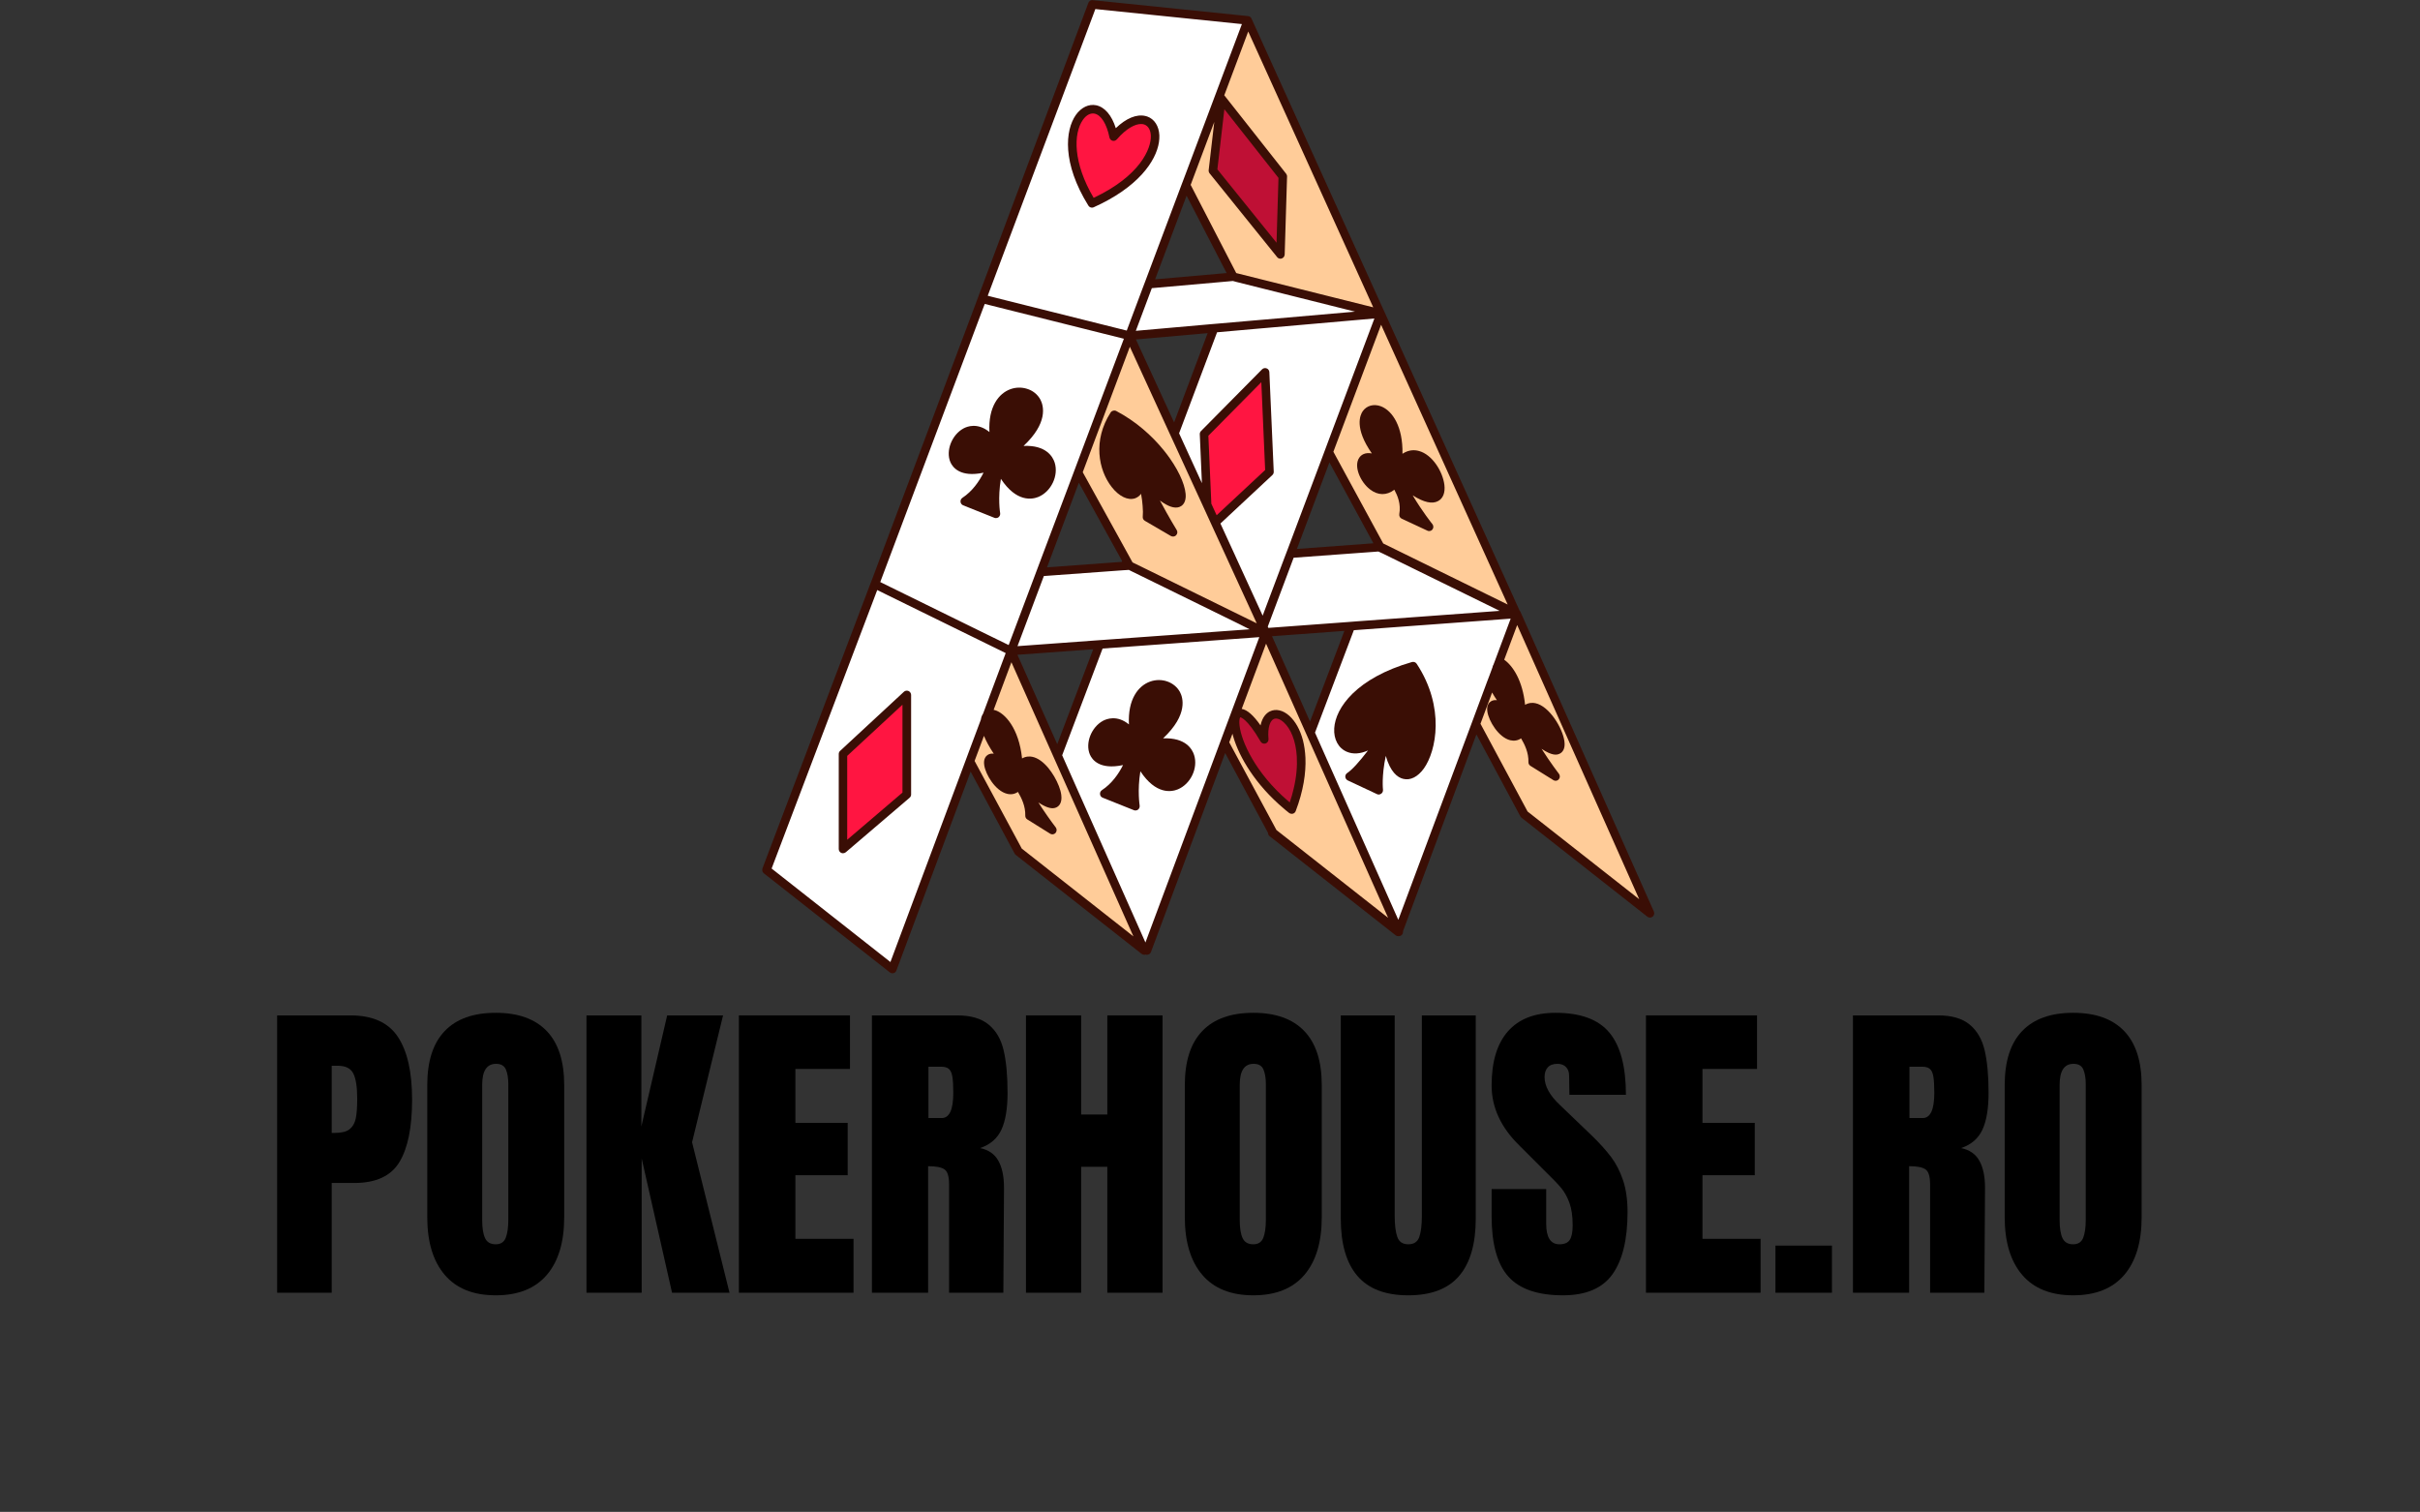 <svg xmlns="http://www.w3.org/2000/svg" xmlns:xlink="http://www.w3.org/1999/xlink" width="994" zoomAndPan="magnify" viewBox="0 0 745.5 465.75" height="621" preserveAspectRatio="xMidYMid meet"><rect x="0" y="0" width="745.5" height="465.75" fill="#333333" stroke="none"/><defs><g></g><clipPath id="6628de89b8"><path d="M 234.688 0.031 L 509.75 0.031 L 509.75 299.828 L 234.688 299.828 Z M 234.688 0.031 " clip-rule="nonzero"></path></clipPath></defs><path fill="#ffcc99" d="M 425.363 168.512 L 467.305 189.098 L 508.367 281.344 L 469.574 250.855 Z M 425.363 168.512 " fill-opacity="1" fill-rule="nonzero"></path><path fill="#ffffff" d="M 425.363 168.512 L 467.305 189.098 L 430.762 287.062 L 391.973 256.574 Z M 425.363 168.512 " fill-opacity="1" fill-rule="nonzero"></path><path fill="#ffcc99" d="M 347.949 174.23 L 389.91 194.816 L 430.949 287.062 L 392.16 256.574 Z M 347.949 174.23 " fill-opacity="1" fill-rule="nonzero"></path><path fill="#ffffff" d="M 347.949 174.23 L 389.91 194.816 L 353.367 292.781 L 314.574 262.293 Z M 347.949 174.23 " fill-opacity="1" fill-rule="nonzero"></path><path fill="#ffcc99" d="M 269.52 179.949 L 311.461 200.535 L 352.523 292.781 L 313.711 262.293 Z M 269.52 179.949 " fill-opacity="1" fill-rule="nonzero"></path><path fill="#ffffff" d="M 269.52 179.949 L 311.461 200.535 L 274.918 298.5 L 236.129 268.012 Z M 269.52 179.949 " fill-opacity="1" fill-rule="nonzero"></path><path fill="#ffffff" d="M 467.305 189.098 L 389.91 194.816 L 347.949 174.23 L 425.363 168.512 Z M 467.305 189.098 " fill-opacity="1" fill-rule="nonzero"></path><path fill="#ffffff" d="M 269.52 179.949 L 311.461 200.535 L 389.91 194.816 L 347.949 174.23 Z M 269.52 179.949 " fill-opacity="1" fill-rule="nonzero"></path><path fill="#ffcc99" d="M 425.363 96.609 L 467.305 189.34 L 425.363 168.754 L 379.934 85.246 Z M 425.363 96.609 " fill-opacity="1" fill-rule="nonzero"></path><path fill="#ffffff" d="M 379.934 85.246 L 425.363 96.609 L 388.879 193.746 L 346.918 173.16 Z M 379.934 85.246 " fill-opacity="1" fill-rule="nonzero"></path><path fill="#ff1541" d="M 389.738 114.684 L 391.07 145.336 L 372.191 162.961 L 370.914 133.73 Z M 389.738 114.684 " fill-opacity="1" fill-rule="nonzero"></path><path fill="#ffcc99" d="M 347.949 103.414 L 389.91 194.816 L 347.949 174.23 L 302.539 92.051 Z M 347.949 103.414 " fill-opacity="1" fill-rule="nonzero"></path><path fill="#ffffff" d="M 302.539 92.051 L 347.949 103.414 L 311.461 200.535 L 269.52 179.949 Z M 302.539 92.051 " fill-opacity="1" fill-rule="nonzero"></path><path fill="#ffffff" d="M 347.949 103.414 L 425.363 96.609 L 379.934 85.246 L 302.539 92.051 Z M 347.949 103.414 " fill-opacity="1" fill-rule="nonzero"></path><path fill="#ffcc99" d="M 384.414 6.293 L 425.363 96.609 L 379.934 85.246 L 336.566 1.383 Z M 384.414 6.293 " fill-opacity="1" fill-rule="nonzero"></path><path fill="#ff1541" d="M 279.324 214.09 L 279.324 244.781 L 259.695 261.543 L 259.695 232.277 Z M 279.324 214.09 " fill-opacity="1" fill-rule="nonzero"></path><path fill="#bf1035" d="M 376.238 30.328 L 373.652 52.566 L 394.445 78.363 L 395.176 54.348 Z M 376.238 30.328 " fill-opacity="1" fill-rule="nonzero"></path><path fill="#ffffff" d="M 336.566 1.383 L 384.414 6.293 L 347.93 103.414 L 302.539 92.051 Z M 336.566 1.383 " fill-opacity="1" fill-rule="nonzero"></path><path fill="#ff1541" d="M 343.055 42.086 C 356.555 26.562 365.836 49.473 336.379 62.617 C 321.062 37.887 339.25 23.504 343.055 42.086 Z M 343.055 42.086 " fill-opacity="1" fill-rule="nonzero"></path><path fill="#bf1035" d="M 389.457 227.797 C 377.254 206.648 375.098 231.469 397.914 249.395 C 408.246 222.191 388.016 211.41 389.457 227.797 Z M 389.457 227.797 " fill-opacity="1" fill-rule="nonzero"></path><g clip-path="url(#6628de89b8)"><path fill="#3a0e05" d="M 235.32 269.043 L 274.113 299.551 C 274.355 299.734 274.621 299.828 274.918 299.828 C 275.031 299.828 275.164 299.812 275.277 299.793 C 275.668 299.68 276.008 299.379 276.137 298.988 L 299.012 237.695 L 312.551 262.934 C 312.625 263.082 312.754 263.23 312.887 263.344 L 351.68 293.848 C 351.922 294.035 352.203 294.129 352.484 294.129 C 352.637 294.129 352.766 294.113 352.918 294.055 C 353.047 294.113 353.18 294.129 353.328 294.129 C 353.441 294.129 353.574 294.113 353.684 294.074 C 354.098 293.961 354.418 293.66 354.566 293.27 L 377.422 231.977 L 390.621 256.574 C 390.621 256.969 390.789 257.363 391.129 257.605 L 429.918 288.113 C 430.164 288.301 430.445 288.395 430.727 288.395 L 430.914 288.395 C 431.195 288.395 431.492 288.301 431.719 288.113 C 432.094 287.812 432.262 287.344 432.207 286.875 L 454.816 226.238 L 468.355 251.477 C 468.449 251.625 468.562 251.777 468.691 251.887 L 507.484 282.395 C 507.727 282.582 508.008 282.676 508.289 282.676 C 508.57 282.676 508.871 282.582 509.098 282.395 C 509.566 282.02 509.734 281.363 509.492 280.816 L 468.43 188.574 C 468.43 188.555 468.41 188.535 468.391 188.516 C 468.391 188.496 468.375 188.461 468.375 188.441 C 468.355 188.422 468.355 188.402 468.355 188.387 C 468.336 188.348 468.316 188.309 468.262 188.273 C 468.242 188.234 468.188 188.18 468.148 188.141 L 468.129 188.121 L 426.527 96.156 C 426.508 96.141 426.508 96.141 426.508 96.121 C 426.508 96.102 426.508 96.082 426.488 96.062 L 426.469 96.047 L 385.539 5.73 C 385.52 5.711 385.52 5.676 385.484 5.656 C 385.484 5.637 385.465 5.617 385.465 5.582 C 385.445 5.543 385.426 5.504 385.391 5.488 C 385.371 5.469 385.371 5.43 385.332 5.41 C 385.297 5.355 385.223 5.301 385.184 5.262 C 385.145 5.223 385.109 5.188 385.07 5.168 C 384.902 5.055 384.695 4.98 384.488 4.961 L 336.641 0.051 C 336.586 0.051 336.547 0.031 336.492 0.031 C 336.379 0.031 336.285 0.051 336.211 0.07 C 336.211 0.07 336.191 0.07 336.191 0.07 C 336.078 0.086 335.984 0.145 335.91 0.18 C 335.816 0.238 335.723 0.293 335.648 0.367 C 335.594 0.406 335.535 0.48 335.5 0.52 C 335.48 0.539 335.48 0.539 335.48 0.539 C 335.461 0.555 335.441 0.555 335.422 0.594 C 335.406 0.613 335.406 0.648 335.387 0.668 C 335.348 0.742 335.312 0.801 335.293 0.875 L 335.234 1.008 L 301.336 91.488 L 301.301 91.582 C 301.301 91.602 301.281 91.602 301.281 91.621 L 301.281 91.641 C 301.262 91.66 301.262 91.695 301.262 91.715 L 268.281 179.461 L 268.266 179.48 C 268.246 179.496 268.246 179.516 268.246 179.555 C 268.227 179.574 268.227 179.574 268.227 179.59 C 268.207 179.609 268.207 179.609 268.207 179.609 L 234.871 267.543 C 234.703 268.086 234.852 268.688 235.32 269.043 Z M 271.469 178.504 L 302.762 95.184 L 303.363 93.625 L 305.164 94.078 L 346.223 104.352 L 331.898 142.469 L 330.68 145.711 L 319.656 174.98 L 318.645 177.68 L 310.73 198.715 L 302.406 194.648 L 274.449 180.922 L 271.172 179.309 Z M 380.758 86.82 L 403.672 92.559 L 417.434 96.008 L 388.652 98.52 L 385.785 98.766 L 375.941 99.625 L 373.035 99.871 L 349.898 101.914 L 354.828 88.77 L 377.965 86.727 L 379.184 86.613 L 379.82 86.559 Z M 355.84 86.051 L 365.535 60.273 L 377.871 84.121 Z M 345.605 173.086 L 322.543 174.773 L 332.348 148.711 L 345.66 172.805 C 345.621 172.898 345.605 172.992 345.605 173.086 Z M 333.547 145.469 L 348.059 106.828 L 360.34 133.602 L 361.898 136.977 L 370.559 155.836 L 373.914 163.168 L 377.402 170.762 L 378.566 173.312 L 386.816 191.293 L 387.152 192.023 L 352.879 175.203 L 348.887 173.254 L 348.68 172.879 L 346.859 169.562 Z M 372.246 134.238 L 388.559 117.738 L 389.738 144.793 L 374.797 158.723 L 373.164 155.18 Z M 349.934 104.578 L 372.023 102.625 L 361.691 130.133 Z M 423.395 98.109 L 409.109 136.133 L 407.891 139.395 L 396.641 169.316 L 395.609 172.016 L 388.973 189.66 L 381.379 173.086 L 380.215 170.535 L 375.961 161.273 L 391.973 146.332 C 392.254 146.066 392.402 145.691 392.383 145.301 L 391.035 114.645 C 391.016 114.121 390.676 113.652 390.191 113.48 C 389.703 113.293 389.16 113.406 388.785 113.781 L 369.977 132.793 C 369.734 133.039 369.586 133.395 369.602 133.77 L 370.258 148.844 L 363.227 133.488 L 374.93 102.363 L 387.172 101.277 L 390.039 101.031 Z M 409.539 142.449 L 423.094 167.367 L 399.527 169.109 Z M 461.98 188.18 L 438.355 189.922 L 435.488 190.129 L 418.09 191.402 L 415.199 191.629 L 390.734 193.43 L 390.547 193.035 L 398.516 171.812 L 423.395 169.992 L 424.613 169.898 L 426 170.535 L 428.625 171.828 Z M 414.152 194.348 L 403.559 222.285 L 391.859 195.996 Z M 384.957 193.859 L 360.941 195.605 L 358.074 195.809 L 340.711 197.066 L 337.824 197.273 L 313.449 199.055 L 321.566 177.453 L 346.016 175.672 L 347.234 175.598 L 347.742 175.562 L 348.715 176.047 L 351.098 177.211 L 381.602 192.172 Z M 336.773 200.008 L 325.691 229.258 L 313.43 201.715 Z M 382.578 7.418 L 365.16 53.805 L 363.902 57.121 L 352.934 86.316 L 351.902 89.035 L 347.105 101.84 L 320.348 95.145 L 310.469 92.672 L 304.281 91.113 L 304.488 90.551 L 336.754 4.605 L 337.43 2.789 L 338.836 2.938 Z M 423.039 94.676 L 380.832 84.121 L 366.789 56.953 L 374.066 37.566 L 372.34 52.418 C 372.305 52.773 372.414 53.129 372.621 53.391 L 393.434 79.207 C 393.676 79.527 394.07 79.695 394.445 79.695 C 394.594 79.695 394.727 79.676 394.859 79.621 C 395.383 79.434 395.738 78.965 395.758 78.402 L 396.488 54.387 C 396.508 54.086 396.395 53.785 396.207 53.523 L 377.27 29.504 C 377.234 29.449 377.195 29.41 377.141 29.375 L 384.527 9.707 Z M 377.176 33.648 L 393.844 54.797 L 393.246 74.766 L 375.023 52.172 Z M 464.453 186.23 L 426.113 167.422 L 410.758 139.168 L 425.457 100.039 Z M 456.074 222.957 L 459.656 213.34 C 460.086 214.109 460.574 214.895 461.137 215.703 C 460.461 215.609 459.863 215.723 459.355 216.02 C 458.793 216.359 457.895 217.203 458.191 219.207 C 458.625 222.133 461.645 227.16 465.242 228.039 C 466.461 228.32 467.605 228.133 468.578 227.457 C 469.703 229.371 470.922 231.844 470.848 234.789 C 470.828 235.258 471.074 235.688 471.469 235.934 L 478.516 240.32 C 478.723 240.453 478.969 240.527 479.211 240.527 C 479.566 240.527 479.922 240.375 480.184 240.094 C 480.598 239.625 480.637 238.914 480.262 238.406 C 480.223 238.352 477.656 235.031 474.898 230.684 C 478.086 232.82 479.586 232.652 480.504 232.164 C 481.18 231.828 482.285 230.871 481.93 228.34 C 481.387 224.328 477.281 217.504 472.969 216.621 C 472.219 216.473 471.035 216.414 469.816 217.129 C 469.047 209.629 466.066 205.148 463.387 203.234 L 467.379 192.547 L 504.973 277.012 L 470.586 249.996 Z M 430.762 283.367 L 405.094 225.695 L 417.059 194.141 L 436.855 192.68 L 439.727 192.473 L 465.375 190.578 L 461.043 202.184 L 460.574 203.441 L 460.031 204.867 C 460.012 204.883 459.992 204.922 459.973 204.941 C 459.898 205.055 459.824 205.223 459.805 205.484 L 458.812 208.164 L 458.082 210.078 L 454.441 219.863 L 453.223 223.145 Z M 378.676 228.676 L 379.672 226.035 C 381.098 231.77 385.539 240.152 393.922 247.727 C 394.594 248.344 395.309 248.965 396.039 249.562 C 396.375 249.844 396.734 250.125 397.109 250.426 C 397.352 250.613 397.633 250.707 397.914 250.707 C 398.027 250.707 398.156 250.688 398.27 250.668 C 398.684 250.559 399 250.258 399.152 249.863 C 401.516 243.656 402.34 238.109 402.152 233.457 C 402.059 231.488 401.797 229.691 401.383 228.059 C 400.52 224.758 399.039 222.207 397.219 220.539 C 395.25 218.758 393.02 218.254 391.184 219.152 C 390.246 219.621 388.879 220.766 388.316 223.465 C 386.141 220.352 384.191 218.645 382.52 218.383 L 390.02 198.285 L 402.246 225.754 L 403.766 229.164 L 427.613 282.73 L 393.602 255.996 L 393.207 255.676 L 391.859 253.164 Z M 398.496 243.078 C 398.195 244.406 397.801 245.777 397.312 247.203 C 397.203 247.125 397.109 247.031 397.031 246.957 C 396.301 246.34 395.609 245.703 394.934 245.082 C 385.633 236.383 381.902 227.008 381.789 222.66 C 381.754 221.496 381.996 221.027 382.07 220.953 C 382.07 220.973 384.113 221.121 388.332 228.434 C 388.633 228.977 389.289 229.223 389.871 229.035 C 390.453 228.848 390.828 228.266 390.77 227.664 C 390.434 223.879 391.371 222.004 392.348 221.516 C 392.57 221.402 392.816 221.348 393.078 221.348 C 393.789 221.348 394.633 221.758 395.457 222.508 C 397.594 224.441 399.188 228.113 399.488 233.062 C 399.656 235.988 399.395 239.363 398.496 243.078 Z M 352.859 290.344 L 327.211 232.672 L 339.66 199.785 L 359.422 198.359 L 362.289 198.152 L 387.941 196.277 L 377.008 225.582 L 375.789 228.863 Z M 300.23 234.414 L 303.117 226.691 C 303.793 228.34 304.805 230.195 306.137 232.184 C 305.461 232.09 304.863 232.203 304.355 232.5 C 303.793 232.84 302.895 233.684 303.195 235.707 C 303.625 238.633 306.645 243.656 310.242 244.539 C 311.461 244.84 312.605 244.633 313.582 243.957 C 314.707 245.871 315.926 248.344 315.848 251.289 C 315.832 251.758 316.074 252.188 316.469 252.434 L 316.805 252.637 L 319.074 254.062 L 323.5 256.82 C 323.703 256.949 323.949 257.027 324.172 257.027 C 324.547 257.027 324.906 256.875 325.168 256.594 C 325.578 256.125 325.617 255.414 325.242 254.906 C 325.203 254.871 323.293 252.375 321.004 248.945 C 320.629 248.402 320.254 247.82 319.879 247.199 C 320.406 247.559 320.895 247.84 321.344 248.082 C 323.555 249.262 324.734 249.074 325.504 248.684 C 326.18 248.344 327.266 247.387 326.93 244.859 C 326.723 243.227 325.898 241.145 324.734 239.156 C 324.191 238.238 323.574 237.359 322.918 236.551 C 321.457 234.809 319.75 233.496 318.004 233.141 C 317.254 232.988 316.074 232.953 314.855 233.645 C 313.879 224.27 309.512 219.641 306.512 218.777 C 306.363 218.738 306.23 218.703 306.098 218.684 L 311.574 204.004 L 324.359 232.746 L 325.879 236.156 L 348.699 287.438 L 349.168 288.469 L 314.762 261.414 L 314.031 260.043 Z M 237.703 267.562 L 269.727 183.117 L 270.234 181.766 L 272.594 182.93 L 309.812 201.191 L 302.836 219.883 C 302.82 219.902 302.781 219.957 302.762 219.996 C 302.445 220.484 302.258 221.047 302.164 221.703 C 302.145 221.723 302.145 221.723 302.145 221.738 L 298.562 231.32 L 297.344 234.602 L 274.301 296.363 Z M 237.703 267.562 " fill-opacity="1" fill-rule="nonzero"></path></g><path fill="#3a0e05" d="M 278.445 213.117 L 258.797 231.32 C 258.531 231.562 258.383 231.922 258.383 232.277 L 258.383 261.543 C 258.383 262.051 258.684 262.539 259.152 262.746 C 259.34 262.82 259.527 262.855 259.695 262.855 C 259.996 262.855 260.312 262.746 260.559 262.539 L 280.207 245.758 C 280.488 245.516 280.676 245.156 280.676 244.766 L 280.676 214.09 C 280.676 213.566 280.355 213.098 279.887 212.871 C 279.383 212.664 278.82 212.758 278.445 213.117 Z M 278.012 244.164 L 260.988 258.695 L 260.988 232.859 L 278.012 217.09 Z M 278.012 244.164 " fill-opacity="1" fill-rule="nonzero"></path><path fill="#3a0e05" d="M 357.023 43.828 C 357.137 43.078 357.172 42.367 357.152 41.691 C 357.023 38.844 355.637 36.668 353.387 35.879 C 353.199 35.805 353.012 35.766 352.84 35.73 C 350.141 35.094 346.918 36.422 343.73 39.48 C 342.473 35.504 340.336 32.992 337.691 32.43 C 335.406 31.961 333.062 33.086 331.41 35.43 C 328.129 40.137 327.156 50.262 335.273 63.328 C 335.516 63.742 335.949 63.965 336.398 63.965 C 336.566 63.965 336.754 63.93 336.922 63.852 C 350.535 57.742 356.105 49.699 357.023 43.828 Z M 354.527 41.805 C 354.68 45.816 351.137 54.254 336.906 60.945 C 330.547 50.168 330.625 41.168 333.586 36.93 C 334.617 35.449 335.93 34.754 337.168 35 C 339.211 35.41 340.934 38.168 341.777 42.348 C 341.871 42.836 342.246 43.23 342.715 43.359 C 343.203 43.492 343.711 43.324 344.047 42.949 C 347.105 39.422 349.746 38.203 351.512 38.203 C 351.887 38.203 352.223 38.262 352.504 38.355 C 353.723 38.785 354.453 40.043 354.527 41.805 Z M 354.527 41.805 " fill-opacity="1" fill-rule="nonzero"></path><path fill="#3a0e05" d="M 426.902 232.859 C 425.551 239.176 426.039 243.227 426.039 243.281 C 426.094 243.75 425.887 244.238 425.496 244.5 C 425.27 244.672 424.988 244.766 424.727 244.766 C 424.539 244.766 424.352 244.727 424.184 244.633 L 415.184 240.414 C 414.77 240.207 414.469 239.797 414.434 239.328 C 414.395 238.859 414.621 238.406 415.012 238.145 C 416.512 237.152 418.727 234.715 421.426 231.188 C 419.082 232.238 416.832 232.406 414.938 231.602 C 412.312 230.516 410.812 227.738 411.02 224.363 C 411.395 218.027 417.883 208.879 434.961 203.945 C 435.508 203.797 436.105 204.004 436.426 204.492 C 445.238 217.895 442.461 231.375 438.637 236.738 C 436.762 239.328 434.457 240.508 432.242 239.926 C 430.461 239.477 428.305 237.789 426.902 232.859 Z M 426.902 232.859 " fill-opacity="1" fill-rule="nonzero"></path><path fill="#3a0e05" d="M 358.465 138.664 C 359.141 139.488 359.758 140.312 360.34 141.137 C 363.68 145.879 365.441 150.398 365.254 153.211 C 365.102 155.254 363.961 155.949 363.285 156.191 C 361.805 156.699 359.836 156.062 357.324 154.188 C 360.211 159.586 362.461 163.223 362.496 163.281 C 362.816 163.785 362.742 164.441 362.309 164.891 C 362.066 165.156 361.711 165.285 361.371 165.285 C 361.129 165.285 360.902 165.23 360.695 165.117 L 353.012 160.637 L 352.672 160.43 C 352.223 160.168 351.98 159.68 352.035 159.176 C 352.129 158.273 352.109 157.129 351.996 155.836 C 351.922 154.711 351.754 153.438 351.512 152.125 C 350.949 152.895 350.273 153.285 349.652 153.512 C 347.48 154.242 344.742 152.93 342.492 150.062 C 338.348 144.793 336.625 135.645 342.137 127.074 C 342.512 126.496 343.262 126.309 343.859 126.605 C 349.859 129.758 354.828 134.18 358.465 138.664 Z M 358.465 138.664 " fill-opacity="1" fill-rule="nonzero"></path><path fill="#3a0e05" d="M 311.312 119.875 C 313 119.277 314.762 119.277 316.336 119.762 C 318.117 120.289 319.637 121.469 320.52 123.137 C 320.949 123.965 321.66 125.801 321.117 128.406 C 320.629 130.805 319.074 133.844 315.324 137.367 C 322.281 137.07 324.324 140.707 324.906 142.523 C 326.16 146.535 323.816 151.449 319.879 153.082 C 317.895 153.887 313.113 154.75 308.332 147.512 C 307.336 153.473 308.086 158.012 308.105 158.066 C 308.18 158.535 307.992 159.004 307.637 159.324 C 307.395 159.512 307.113 159.605 306.812 159.605 C 306.66 159.605 306.477 159.586 306.324 159.512 L 296.707 155.668 C 296.258 155.48 295.938 155.066 295.898 154.582 C 295.844 154.094 296.07 153.625 296.5 153.344 C 299.52 151.355 301.617 148.336 302.988 145.617 C 295.77 147.156 293.445 143.93 292.77 142.355 C 291.289 138.887 293.199 133.957 296.801 131.988 C 297.887 131.387 301.148 130.094 304.805 133.094 C 304.395 125.277 307.691 121.168 311.312 119.875 Z M 311.312 119.875 " fill-opacity="1" fill-rule="nonzero"></path><path fill="#3a0e05" d="M 422.027 150.754 C 419.043 148.449 416.926 143.574 418.746 140.969 C 419.383 140.07 420.527 139.32 422.605 139.676 C 417.168 131.875 418.988 127.844 419.793 126.684 C 421.012 124.938 423.207 124.34 425.402 125.164 C 429.02 126.551 432.207 131.539 432.039 139.789 C 433.949 138.531 435.75 138.551 437.102 138.926 C 441.188 140.012 444.449 145.207 444.957 149.387 C 445.238 151.77 444.543 153.551 443.023 154.355 C 441.207 155.348 438.617 154.77 435.188 152.594 C 438.094 157.523 441.227 161.426 441.262 161.461 C 441.637 161.93 441.656 162.625 441.281 163.094 C 441.039 163.43 440.645 163.598 440.25 163.598 C 440.062 163.598 439.875 163.562 439.707 163.469 L 431.812 159.793 C 431.27 159.551 430.969 158.969 431.062 158.387 C 431.605 155.219 430.555 152.762 429.543 150.867 C 427.184 152.688 424.48 152.668 422.027 150.754 Z M 422.027 150.754 " fill-opacity="1" fill-rule="nonzero"></path><path fill="#3a0e05" d="M 351.078 248.137 C 351.152 248.605 350.965 249.094 350.609 249.395 C 350.367 249.582 350.086 249.676 349.785 249.676 C 349.637 249.676 349.449 249.656 349.297 249.582 L 339.68 245.738 C 339.211 245.551 338.91 245.141 338.875 244.652 C 338.816 244.164 339.043 243.695 339.453 243.414 C 342.492 241.426 344.59 238.426 345.961 235.688 C 338.723 237.227 336.418 234.02 335.742 232.426 C 334.262 228.957 336.172 224.027 339.773 222.059 C 340.859 221.477 344.121 220.164 347.777 223.164 C 347.387 215.363 350.684 211.258 354.305 209.965 C 357.887 208.691 361.84 210.098 363.508 213.211 C 364.352 214.785 366.172 220.07 358.297 227.457 C 365.289 227.176 367.297 230.812 367.859 232.613 C 369.133 236.625 366.773 241.539 362.836 243.172 C 360.867 243.977 356.086 244.84 351.305 237.602 C 350.328 243.527 351.078 248.082 351.078 248.137 Z M 351.078 248.137 " fill-opacity="1" fill-rule="nonzero"></path><g fill="#000000" fill-opacity="1"><g transform="translate(81.589, 398.24)"><g><path d="M 3.781 -85.438 L 26.359 -85.438 C 33.191 -85.438 38.066 -83.234 40.984 -78.828 C 43.898 -74.422 45.359 -67.973 45.359 -59.484 C 45.359 -50.992 44.062 -44.594 41.469 -40.281 C 38.883 -35.969 34.242 -33.812 27.547 -33.812 L 20.594 -33.812 L 20.594 0 L 3.781 0 Z M 21.578 -49.234 C 23.641 -49.234 25.148 -49.613 26.109 -50.375 C 27.066 -51.145 27.695 -52.238 28 -53.656 C 28.301 -55.082 28.453 -57.125 28.453 -59.781 C 28.453 -63.363 28.051 -65.945 27.25 -67.531 C 26.457 -69.125 24.867 -69.922 22.484 -69.922 L 20.594 -69.922 L 20.594 -49.234 Z M 21.578 -49.234 "></path></g></g></g><g fill="#000000" fill-opacity="1"><g transform="translate(128.542, 398.24)"><g><path d="M 24.172 0.797 C 17.273 0.797 12.035 -1.305 8.453 -5.516 C 4.867 -9.734 3.078 -15.656 3.078 -23.281 L 3.078 -63.953 C 3.078 -71.316 4.867 -76.867 8.453 -80.609 C 12.035 -84.359 17.273 -86.234 24.172 -86.234 C 31.066 -86.234 36.305 -84.359 39.891 -80.609 C 43.473 -76.867 45.266 -71.316 45.266 -63.953 L 45.266 -23.281 C 45.266 -15.582 43.473 -9.645 39.891 -5.469 C 36.305 -1.289 31.066 0.797 24.172 0.797 Z M 24.172 -14.922 C 25.691 -14.922 26.719 -15.582 27.25 -16.906 C 27.781 -18.238 28.047 -20.098 28.047 -22.484 L 28.047 -64.25 C 28.047 -66.113 27.797 -67.625 27.297 -68.781 C 26.805 -69.938 25.797 -70.516 24.266 -70.516 C 21.422 -70.516 20 -68.363 20 -64.062 L 20 -22.375 C 20 -19.926 20.297 -18.07 20.891 -16.812 C 21.484 -15.551 22.578 -14.922 24.172 -14.922 Z M 24.172 -14.922 "></path></g></g></g><g fill="#000000" fill-opacity="1"><g transform="translate(176.888, 398.24)"><g><path d="M 3.781 0 L 3.781 -85.438 L 20.688 -85.438 L 20.688 -51.219 L 28.641 -85.438 L 45.859 -85.438 L 36.312 -46.359 L 47.844 0 L 30.141 0 L 20.781 -41.375 L 20.781 0 Z M 3.781 0 "></path></g></g></g><g fill="#000000" fill-opacity="1"><g transform="translate(223.84, 398.24)"><g><path d="M 3.781 0 L 3.781 -85.438 L 38 -85.438 L 38 -68.938 L 21.188 -68.938 L 21.188 -52.328 L 37.297 -52.328 L 37.297 -36.203 L 21.188 -36.203 L 21.188 -16.609 L 39.094 -16.609 L 39.094 0 Z M 3.781 0 "></path></g></g></g><g fill="#000000" fill-opacity="1"><g transform="translate(264.824, 398.24)"><g><path d="M 3.781 -85.438 L 30.047 -85.438 C 34.223 -85.438 37.453 -84.492 39.734 -82.609 C 42.023 -80.723 43.566 -78.07 44.359 -74.656 C 45.16 -71.238 45.562 -66.879 45.562 -61.578 C 45.562 -56.734 44.93 -52.953 43.672 -50.234 C 42.41 -47.516 40.223 -45.625 37.109 -44.562 C 39.691 -44.031 41.562 -42.734 42.719 -40.672 C 43.883 -38.617 44.469 -35.836 44.469 -32.328 L 44.266 0 L 27.547 0 L 27.547 -33.422 C 27.547 -35.805 27.082 -37.328 26.156 -37.984 C 25.227 -38.648 23.539 -38.984 21.094 -38.984 L 21.094 0 L 3.781 0 Z M 25.266 -53.812 C 27.648 -53.812 28.844 -56.398 28.844 -61.578 C 28.844 -63.828 28.742 -65.516 28.547 -66.641 C 28.348 -67.766 27.984 -68.539 27.453 -68.969 C 26.922 -69.406 26.16 -69.625 25.172 -69.625 L 21.188 -69.625 L 21.188 -53.812 Z M 25.266 -53.812 "></path></g></g></g><g fill="#000000" fill-opacity="1"><g transform="translate(312.275, 398.24)"><g><path d="M 3.781 0 L 3.781 -85.438 L 20.781 -85.438 L 20.781 -54.906 L 28.844 -54.906 L 28.844 -85.438 L 45.859 -85.438 L 45.859 0 L 28.844 0 L 28.844 -38.797 L 20.781 -38.797 L 20.781 0 Z M 3.781 0 "></path></g></g><g transform="translate(361.913, 398.24)"><g><path d="M 24.172 0.797 C 17.273 0.797 12.035 -1.305 8.453 -5.516 C 4.867 -9.734 3.078 -15.656 3.078 -23.281 L 3.078 -63.953 C 3.078 -71.316 4.867 -76.867 8.453 -80.609 C 12.035 -84.359 17.273 -86.234 24.172 -86.234 C 31.066 -86.234 36.305 -84.359 39.891 -80.609 C 43.473 -76.867 45.266 -71.316 45.266 -63.953 L 45.266 -23.281 C 45.266 -15.582 43.473 -9.645 39.891 -5.469 C 36.305 -1.289 31.066 0.797 24.172 0.797 Z M 24.172 -14.922 C 25.691 -14.922 26.719 -15.582 27.25 -16.906 C 27.781 -18.238 28.047 -20.098 28.047 -22.484 L 28.047 -64.25 C 28.047 -66.113 27.797 -67.625 27.297 -68.781 C 26.805 -69.938 25.797 -70.516 24.266 -70.516 C 21.422 -70.516 20 -68.363 20 -64.062 L 20 -22.375 C 20 -19.926 20.297 -18.07 20.891 -16.812 C 21.484 -15.551 22.578 -14.922 24.172 -14.922 Z M 24.172 -14.922 "></path></g></g><g transform="translate(410.259, 398.24)"><g><path d="M 23.578 0.797 C 16.547 0.797 11.32 -1.191 7.906 -5.172 C 4.488 -9.148 2.781 -15.051 2.781 -22.875 L 2.781 -85.438 L 19.391 -85.438 L 19.391 -23.578 C 19.391 -20.859 19.656 -18.734 20.188 -17.203 C 20.719 -15.68 21.848 -14.922 23.578 -14.922 C 25.297 -14.922 26.422 -15.664 26.953 -17.156 C 27.484 -18.645 27.75 -20.785 27.75 -23.578 L 27.75 -85.438 L 44.359 -85.438 L 44.359 -22.875 C 44.359 -15.051 42.648 -9.148 39.234 -5.172 C 35.828 -1.191 30.609 0.797 23.578 0.797 Z M 23.578 0.797 "></path></g></g></g><g fill="#000000" fill-opacity="1"><g transform="translate(457.41, 398.24)"><g><path d="M 24.078 0.797 C 16.316 0.797 10.711 -1.125 7.266 -4.969 C 3.816 -8.82 2.094 -15.023 2.094 -23.578 L 2.094 -31.922 L 18.906 -31.922 L 18.906 -21.281 C 18.906 -17.039 20.266 -14.922 22.984 -14.922 C 24.504 -14.922 25.562 -15.367 26.156 -16.266 C 26.758 -17.16 27.062 -18.664 27.062 -20.781 C 27.062 -23.57 26.727 -25.879 26.062 -27.703 C 25.395 -29.523 24.547 -31.051 23.516 -32.281 C 22.492 -33.508 20.656 -35.414 18 -38 L 10.641 -45.359 C 4.941 -50.93 2.094 -57.098 2.094 -63.859 C 2.094 -71.148 3.766 -76.703 7.109 -80.516 C 10.461 -84.328 15.352 -86.234 21.781 -86.234 C 29.477 -86.234 35.016 -84.191 38.391 -80.109 C 41.773 -76.035 43.469 -69.656 43.469 -60.969 L 26.062 -60.969 L 25.969 -66.844 C 25.969 -67.969 25.648 -68.859 25.016 -69.516 C 24.391 -70.18 23.508 -70.516 22.375 -70.516 C 21.051 -70.516 20.055 -70.148 19.391 -69.422 C 18.734 -68.691 18.406 -67.695 18.406 -66.438 C 18.406 -63.656 19.992 -60.773 23.172 -57.797 L 33.125 -48.25 C 35.445 -45.988 37.367 -43.848 38.891 -41.828 C 40.422 -39.805 41.648 -37.414 42.578 -34.656 C 43.504 -31.906 43.969 -28.641 43.969 -24.859 C 43.969 -16.441 42.426 -10.062 39.344 -5.719 C 36.258 -1.375 31.172 0.797 24.078 0.797 Z M 24.078 0.797 "></path></g></g></g><g fill="#000000" fill-opacity="1"><g transform="translate(503.269, 398.24)"><g><path d="M 3.781 0 L 3.781 -85.438 L 38 -85.438 L 38 -68.938 L 21.188 -68.938 L 21.188 -52.328 L 37.297 -52.328 L 37.297 -36.203 L 21.188 -36.203 L 21.188 -16.609 L 39.094 -16.609 L 39.094 0 Z M 3.781 0 "></path></g></g></g><g fill="#000000" fill-opacity="1"><g transform="translate(544.253, 398.24)"><g><path d="M 2.688 0 L 2.688 -14.516 L 20.094 -14.516 L 20.094 0 Z M 2.688 0 "></path></g></g></g><g fill="#000000" fill-opacity="1"><g transform="translate(567.033, 398.24)"><g><path d="M 3.781 -85.438 L 30.047 -85.438 C 34.223 -85.438 37.453 -84.492 39.734 -82.609 C 42.023 -80.723 43.566 -78.07 44.359 -74.656 C 45.16 -71.238 45.562 -66.879 45.562 -61.578 C 45.562 -56.734 44.93 -52.953 43.672 -50.234 C 42.41 -47.516 40.223 -45.625 37.109 -44.562 C 39.691 -44.031 41.562 -42.734 42.719 -40.672 C 43.883 -38.617 44.469 -35.836 44.469 -32.328 L 44.266 0 L 27.547 0 L 27.547 -33.422 C 27.547 -35.805 27.082 -37.328 26.156 -37.984 C 25.227 -38.648 23.539 -38.984 21.094 -38.984 L 21.094 0 L 3.781 0 Z M 25.266 -53.812 C 27.648 -53.812 28.844 -56.398 28.844 -61.578 C 28.844 -63.828 28.742 -65.516 28.547 -66.641 C 28.348 -67.766 27.984 -68.539 27.453 -68.969 C 26.922 -69.406 26.16 -69.625 25.172 -69.625 L 21.188 -69.625 L 21.188 -53.812 Z M 25.266 -53.812 "></path></g></g></g><g fill="#000000" fill-opacity="1"><g transform="translate(614.483, 398.24)"><g><path d="M 24.172 0.797 C 17.273 0.797 12.035 -1.305 8.453 -5.516 C 4.867 -9.734 3.078 -15.656 3.078 -23.281 L 3.078 -63.953 C 3.078 -71.316 4.867 -76.867 8.453 -80.609 C 12.035 -84.359 17.273 -86.234 24.172 -86.234 C 31.066 -86.234 36.305 -84.359 39.891 -80.609 C 43.473 -76.867 45.266 -71.316 45.266 -63.953 L 45.266 -23.281 C 45.266 -15.582 43.473 -9.645 39.891 -5.469 C 36.305 -1.289 31.066 0.797 24.172 0.797 Z M 24.172 -14.922 C 25.691 -14.922 26.719 -15.582 27.25 -16.906 C 27.781 -18.238 28.047 -20.098 28.047 -22.484 L 28.047 -64.25 C 28.047 -66.113 27.797 -67.625 27.297 -68.781 C 26.805 -69.938 25.797 -70.516 24.266 -70.516 C 21.422 -70.516 20 -68.363 20 -64.062 L 20 -22.375 C 20 -19.926 20.297 -18.07 20.891 -16.812 C 21.484 -15.551 22.578 -14.922 24.172 -14.922 Z M 24.172 -14.922 "></path></g></g></g></svg>